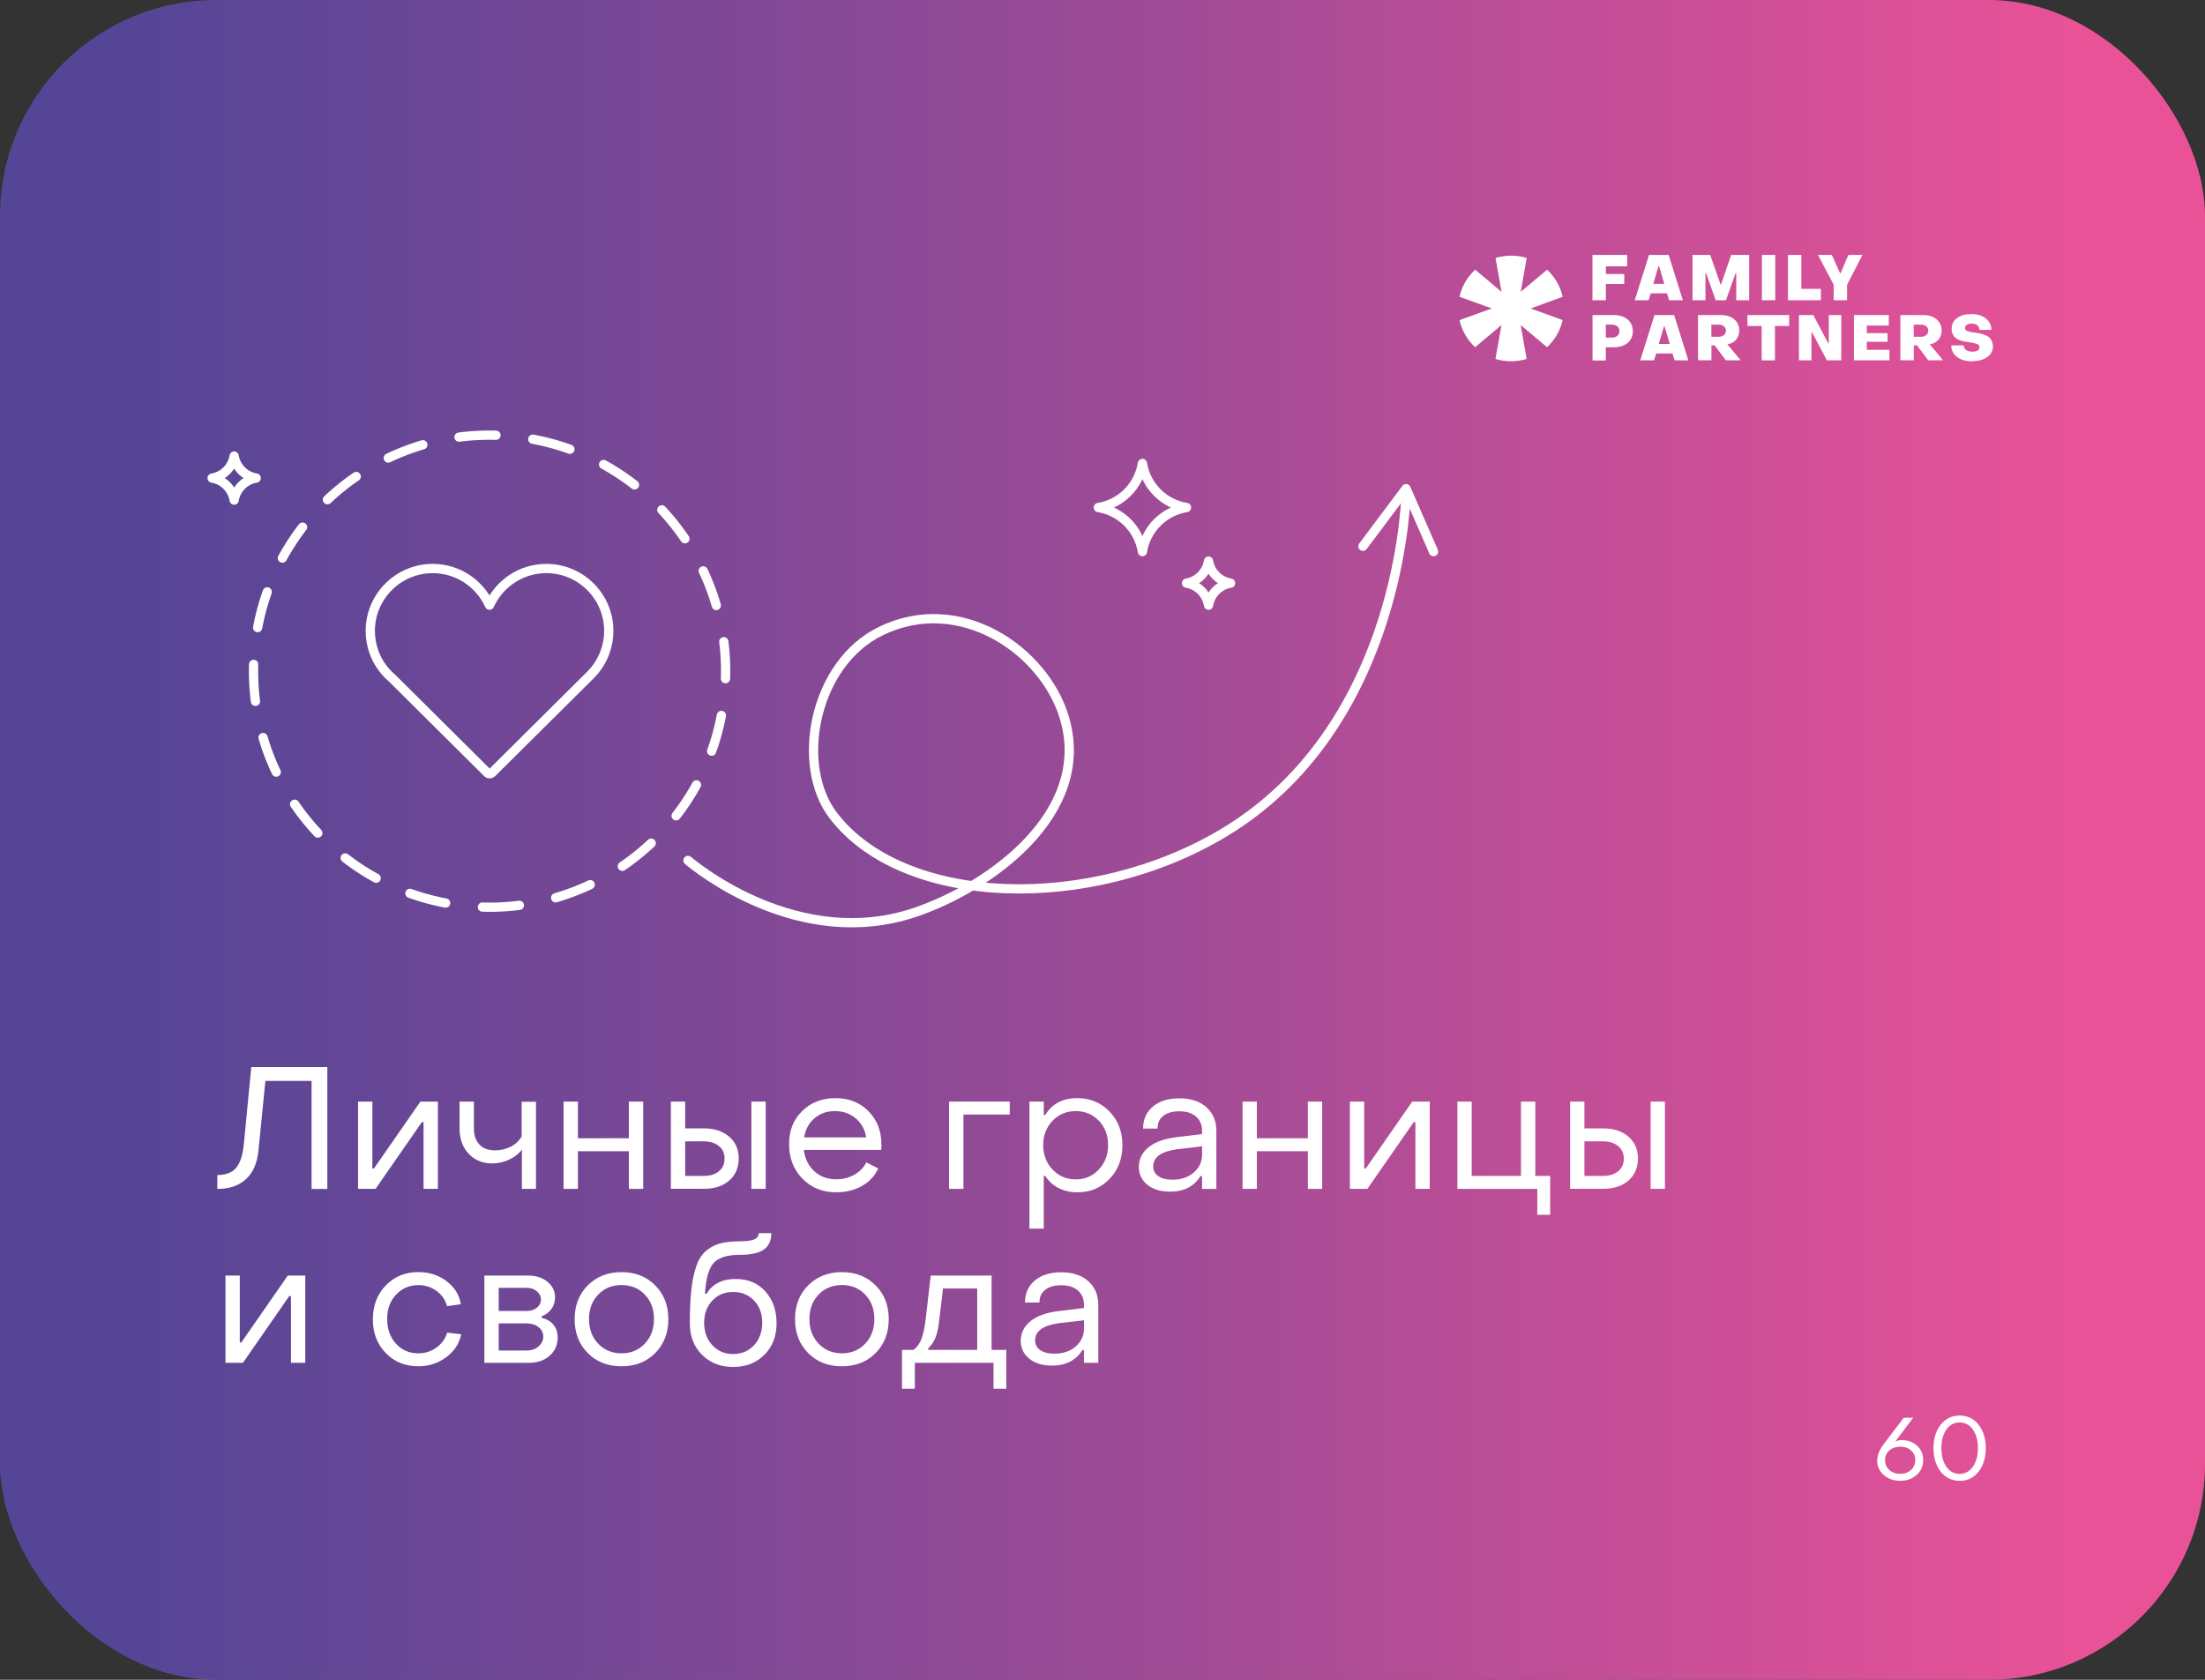 <?xml version="1.0" encoding="UTF-8"?> <svg xmlns="http://www.w3.org/2000/svg" xmlns:xlink="http://www.w3.org/1999/xlink" id="_Слой_1" data-name="Слой 1" viewBox="0 0 357.17 272.13"><rect x="0" y="0" width="357.17" height="272.13" fill="#333333" stroke="none"/> <defs> <style> .cls-1 { fill: #fff; } .cls-2, .cls-3 { fill: none; stroke: #fff; stroke-linecap: round; stroke-linejoin: round; stroke-width: 1.5px; } .cls-4 { fill: url(#_Безымянный_градиент_12); } .cls-3 { stroke-dasharray: 0 0 6 6; } </style> <linearGradient id="_Безымянный_градиент_12" data-name="Безымянный градиент 12" x1="0" y1="136.06" x2="357.17" y2="136.06" gradientUnits="userSpaceOnUse"> <stop offset=".06" stop-color="#554596"></stop> <stop offset=".39" stop-color="#884996"></stop> <stop offset=".95" stop-color="#ea5297"></stop> </linearGradient> </defs> <rect class="cls-4" width="357.17" height="272.13" rx="35" ry="35"></rect> <g> <path class="cls-1" d="m310.46,238.94c-.7.63-1.59.95-2.66.95s-1.96-.31-2.67-.94c-.71-.63-1.06-1.39-1.06-2.28s.36-1.8,1.08-2.74l3.23-4.26h1.53s-2.91,3.85-2.91,3.85c.35-.15.7-.22,1.08-.22,1,0,1.82.31,2.47.92.65.61.97,1.38.97,2.32s-.35,1.77-1.05,2.41Zm-2.63-.18c.7,0,1.28-.22,1.73-.64.45-.42.68-.95.68-1.59s-.23-1.14-.68-1.55c-.45-.41-1.02-.61-1.71-.61-.73,0-1.33.19-1.8.6-.47.41-.71.93-.71,1.57s.23,1.18.7,1.6,1.06.63,1.79.62Z"></path> <path class="cls-1" d="m317.42,239.89c-1.26,0-2.28-.49-3.06-1.48s-1.17-2.26-1.17-3.81.39-2.82,1.17-3.8,1.8-1.48,3.06-1.48,2.29.49,3.07,1.48,1.17,2.25,1.17,3.8-.39,2.83-1.17,3.82c-.78.98-1.8,1.48-3.07,1.48Zm0-1.12c.9,0,1.61-.39,2.16-1.17.54-.78.81-1.78.81-3s-.27-2.22-.81-3c-.54-.77-1.26-1.16-2.16-1.16s-1.61.39-2.15,1.16c-.54.78-.8,1.77-.8,3s.27,2.24.81,3.01c.54.78,1.25,1.16,2.14,1.16Z"></path> </g> <g> <path class="cls-1" d="m35.2,192.6v-2.24c1.38,0,2.4-.4,3.07-1.19.66-.79,1.08-2.14,1.25-4.04l1.18-12.26h12.32v19.74h-2.55v-17.5h-7.48l-1.12,11.23c-.19,2.04-.85,3.59-2,4.66-1.15,1.07-2.7,1.61-4.66,1.61Z"></path> <path class="cls-1" d="m58,192.6v-14.14h2.32v10.84h.25l7.53-10.84h2.83v14.14h-2.32v-10.81h-.28l-7.5,10.81h-2.83Z"></path> <path class="cls-1" d="m84.54,192.6v-6.36c-.47.65-1.15,1.19-2.04,1.61-.9.42-1.83.63-2.8.63-1.53,0-2.79-.52-3.78-1.57-.99-1.04-1.48-2.43-1.48-4.14v-4.31h2.32v4.31c0,1.14.3,2.02.9,2.65.6.63,1.45.94,2.55.94.93,0,1.79-.21,2.58-.63s1.35-.97,1.71-1.64v-5.6h2.32v14.11h-2.27Z"></path> <path class="cls-1" d="m91.29,192.6v-14.14h2.32v5.94h8.26v-5.94h2.32v14.14h-2.32v-6.1h-8.26v6.1h-2.32Z"></path> <path class="cls-1" d="m108.67,192.6v-14.14h2.32v4.34h3.02c1.7,0,3.07.45,4.1,1.34s1.55,2.07,1.55,3.53-.51,2.69-1.54,3.58c-1.03.9-2.4,1.34-4.12,1.34h-5.35Zm2.32-2.1h3.02c1.03,0,1.84-.25,2.45-.76.61-.5.91-1.18.91-2.04s-.31-1.54-.92-2.04c-.62-.5-1.43-.76-2.44-.76h-3.02v5.6Zm10.72,2.1v-14.14h2.32v14.14h-2.32Z"></path> <path class="cls-1" d="m135.47,193.16c-2.22,0-4.05-.74-5.49-2.21s-2.16-3.34-2.16-5.6.7-3.95,2.11-5.35c1.41-1.4,3.21-2.1,5.39-2.1s3.95.71,5.35,2.11,2.1,3.2,2.1,5.36c0,.41,0,.72-.03.92h-12.52c.17,1.44.73,2.59,1.69,3.46.96.87,2.15,1.3,3.57,1.3,1.06,0,2.03-.25,2.9-.74.87-.49,1.52-1.16,1.95-2l1.93.98c-.56,1.21-1.44,2.16-2.65,2.84s-2.59,1.02-4.16,1.02Zm-5.21-8.9h10.05c-.21-1.27-.77-2.29-1.69-3.08-.92-.78-2.05-1.18-3.37-1.18s-2.41.39-3.32,1.16c-.91.78-1.46,1.81-1.67,3.09Z"></path> <path class="cls-1" d="m153.73,192.6v-14.14h9.83v2.1h-7.5v12.04h-2.32Z"></path> <path class="cls-1" d="m174.5,177.9c2.07,0,3.81.72,5.21,2.16,1.4,1.44,2.1,3.26,2.1,5.46s-.7,4.03-2.09,5.47c-1.39,1.45-3.12,2.17-5.19,2.17-1.14,0-2.16-.23-3.07-.7-.91-.47-1.62-1.12-2.14-1.96h-.25v8.54h-2.32v-20.58h2.32v2.16h.25c1.1-1.81,2.83-2.72,5.18-2.72Zm3.5,3.67c-.99-1.04-2.24-1.57-3.75-1.57s-2.77.53-3.77,1.58c-1,1.05-1.5,2.37-1.5,3.93s.5,2.88,1.5,3.95c1,1.06,2.25,1.6,3.77,1.6s2.74-.53,3.74-1.6c1-1.06,1.5-2.38,1.5-3.95s-.5-2.9-1.48-3.95Z"></path> <path class="cls-1" d="m189.54,193.05c-1.53,0-2.76-.37-3.68-1.11-.92-.74-1.39-1.71-1.39-2.93s.54-2.33,1.62-3.19c1.08-.86,2.65-1.4,4.7-1.62l3.92-.48v-.56c0-.95-.33-1.71-.98-2.28-.65-.57-1.56-.85-2.72-.85-1.08,0-1.94.25-2.58.74-.64.5-.94,1.18-.92,2.06h-2.35c0-1.49.53-2.68,1.6-3.57,1.06-.89,2.49-1.33,4.28-1.33s3.29.48,4.37,1.44c1.08.96,1.62,2.24,1.62,3.85v9.38h-2.32v-2.07h-.25c-1.05,1.68-2.69,2.52-4.93,2.52Zm.34-1.93c1.44,0,2.6-.39,3.5-1.18.9-.78,1.34-1.77,1.34-2.97v-1.26l-3.92.45c-2.67.34-4,1.27-4,2.8,0,.67.28,1.2.83,1.58.55.38,1.3.57,2.25.57Z"></path> <path class="cls-1" d="m201.27,192.6v-14.14h2.32v5.94h8.26v-5.94h2.32v14.14h-2.32v-6.1h-8.26v6.1h-2.32Z"></path> <path class="cls-1" d="m218.66,192.6v-14.14h2.32v10.84h.25l7.53-10.84h2.83v14.14h-2.32v-10.81h-.28l-7.5,10.81h-2.83Z"></path> <path class="cls-1" d="m249.01,196.8v-4.2h-12.94v-14.14h2.32v12.04h7.98v-12.04h2.32v12.04h2.41v6.3h-2.1Z"></path> <path class="cls-1" d="m254.33,192.6v-14.14h2.32v4.34h3.02c1.7,0,3.07.45,4.1,1.34s1.55,2.07,1.55,3.53-.51,2.69-1.54,3.58c-1.03.9-2.4,1.34-4.12,1.34h-5.35Zm2.32-2.1h3.02c1.03,0,1.84-.25,2.45-.76.61-.5.91-1.18.91-2.04s-.31-1.54-.92-2.04c-.62-.5-1.43-.76-2.44-.76h-3.02v5.6Zm10.72,2.1v-14.14h2.32v14.14h-2.32Z"></path> <path class="cls-1" d="m36.52,220.78v-14.14h2.32v10.84h.25l7.53-10.84h2.83v14.14h-2.32v-10.81h-.28l-7.5,10.81h-2.83Z"></path> <path class="cls-1" d="m67.77,221.34c-2.15,0-3.92-.72-5.31-2.17-1.39-1.45-2.08-3.27-2.06-5.47,0-2.2.7-4.02,2.09-5.46s3.15-2.16,5.28-2.16c1.74,0,3.26.49,4.56,1.47s2.08,2.23,2.32,3.74l-2.24.31c-.26-1.01-.83-1.83-1.69-2.46-.87-.63-1.84-.95-2.93-.95-1.46,0-2.67.52-3.64,1.55-.97,1.04-1.45,2.36-1.43,3.96,0,1.62.48,2.96,1.43,3.99.95,1.04,2.16,1.55,3.61,1.55,1.1,0,2.08-.31,2.94-.94.86-.62,1.44-1.43,1.74-2.42l2.27.28c-.32,1.51-1.13,2.75-2.45,3.72-1.32.97-2.81,1.46-4.49,1.46Z"></path> <path class="cls-1" d="m78.46,220.78v-14.14h7.08c1.27,0,2.31.34,3.14,1.01.82.67,1.23,1.51,1.23,2.52,0,.73-.2,1.36-.6,1.9s-.92.92-1.55,1.15v.28c.77.17,1.39.53,1.86,1.08.48.55.71,1.26.71,2.11,0,1.2-.43,2.18-1.3,2.94-.87.77-1.99,1.15-3.37,1.15h-7.2Zm2.32-8.4h4.51c.67,0,1.23-.18,1.67-.53.44-.35.66-.79.66-1.32s-.22-.97-.66-1.34c-.44-.37-.99-.56-1.67-.56h-4.51v3.75Zm0,6.41h4.48c.8,0,1.46-.22,1.97-.66.51-.44.77-.98.77-1.61s-.26-1.12-.77-1.53c-.51-.4-1.17-.6-1.97-.6h-4.48v4.4Z"></path> <path class="cls-1" d="m106.13,219.2c-1.42,1.43-3.24,2.14-5.46,2.14s-4.04-.71-5.46-2.14c-1.42-1.43-2.13-3.26-2.13-5.5s.71-4.04,2.13-5.47c1.42-1.43,3.24-2.14,5.46-2.14s4.04.71,5.46,2.14c1.42,1.43,2.13,3.25,2.13,5.47s-.71,4.07-2.13,5.5Zm-9.24-1.53c.99,1.04,2.25,1.57,3.78,1.57s2.79-.52,3.78-1.57c.99-1.04,1.48-2.37,1.48-3.98s-.49-2.93-1.48-3.96c-.99-1.04-2.25-1.55-3.78-1.55s-2.79.52-3.78,1.55c-.99,1.04-1.48,2.36-1.48,3.96s.49,2.93,1.48,3.98Z"></path> <path class="cls-1" d="m123.81,219.48c-1.32,1.32-3,1.97-5.05,1.97s-3.74-.66-5.05-1.97-1.97-3.02-1.97-5.11.08-3.92.24-5.38c.16-1.46.42-2.71.77-3.77.35-1.05.85-1.88,1.48-2.46s1.39-1.01,2.25-1.27,1.95-.39,3.23-.39c1.14,0,1.96-.1,2.45-.31.49-.21.74-.54.74-1.01h2.04c0,1.21-.41,2.1-1.23,2.66-.82.56-2.08.84-3.78.84-2.09,0-3.53.44-4.33,1.32-.79.88-1.26,2.54-1.41,4.98h.28c.95-1.59,2.51-2.38,4.68-2.38,2.02,0,3.63.67,4.83,2.02,1.2,1.34,1.81,3.06,1.81,5.15s-.66,3.79-1.97,5.11Zm-5.05-.13c1.38,0,2.51-.48,3.39-1.43s1.32-2.17,1.32-3.64-.44-2.65-1.32-3.58c-.88-.93-2.01-1.4-3.39-1.4s-2.49.46-3.37,1.39-1.33,2.12-1.33,3.6.44,2.69,1.33,3.64,2.01,1.43,3.37,1.43Z"></path> <path class="cls-1" d="m141.83,219.2c-1.42,1.43-3.24,2.14-5.46,2.14s-4.04-.71-5.46-2.14c-1.42-1.43-2.13-3.26-2.13-5.5s.71-4.04,2.13-5.47c1.42-1.43,3.24-2.14,5.46-2.14s4.04.71,5.46,2.14c1.42,1.43,2.13,3.25,2.13,5.47s-.71,4.07-2.13,5.5Zm-9.24-1.53c.99,1.04,2.25,1.57,3.78,1.57s2.79-.52,3.78-1.57c.99-1.04,1.48-2.37,1.48-3.98s-.49-2.93-1.48-3.96c-.99-1.04-2.25-1.55-3.78-1.55s-2.79.52-3.78,1.55c-.99,1.04-1.48,2.36-1.48,3.96s.49,2.93,1.48,3.98Z"></path> <path class="cls-1" d="m146.11,224.98v-6.3h1.85c.58-.41,1.02-1.02,1.32-1.82.3-.8.53-1.96.7-3.47l.78-6.75h9.86v12.04h2.38v6.3h-2.07v-4.2h-12.74v4.2h-2.07Zm4.26-6.3h7.92v-9.94h-5.54l-.67,5.63c-.22,1.89-.79,3.23-1.71,4.03v.28Z"></path> <path class="cls-1" d="m170.41,221.23c-1.53,0-2.76-.37-3.68-1.11-.92-.74-1.39-1.71-1.39-2.93s.54-2.33,1.62-3.19c1.08-.86,2.65-1.4,4.7-1.62l3.92-.48v-.56c0-.95-.33-1.71-.98-2.28-.65-.57-1.56-.85-2.72-.85-1.08,0-1.94.25-2.58.74-.63.5-.94,1.18-.92,2.06h-2.35c0-1.49.53-2.68,1.6-3.57,1.06-.89,2.49-1.33,4.28-1.33s3.29.48,4.37,1.44c1.08.96,1.62,2.25,1.62,3.85v9.38h-2.32v-2.07h-.25c-1.05,1.68-2.69,2.52-4.93,2.52Zm.34-1.93c1.44,0,2.6-.39,3.5-1.18.9-.78,1.34-1.77,1.34-2.97v-1.26l-3.92.45c-2.67.34-4,1.27-4,2.8,0,.67.28,1.2.83,1.58.55.38,1.3.57,2.25.57Z"></path> </g> <g> <path class="cls-2" d="m185.05,75.08h0c.6,3.67,3.47,6.54,7.14,7.14h0,0c-3.67.6-6.54,3.47-7.14,7.14h0s0,0,0,0c-.6-3.67-3.47-6.54-7.14-7.14h0,0c3.67-.6,6.54-3.47,7.14-7.14h0Z"></path> <path class="cls-2" d="m195.76,90.9h0c.3,1.83,1.74,3.27,3.57,3.57h0,0c-1.83.3-3.27,1.74-3.57,3.57h0s0,0,0,0c-.3-1.83-1.74-3.27-3.57-3.57h0,0c1.83-.3,3.27-1.74,3.57-3.57h0Z"></path> <path class="cls-2" d="m37.93,73.88h0c.3,1.83,1.74,3.27,3.57,3.57h0,0c-1.83.3-3.27,1.74-3.57,3.57h0s0,0,0,0c-.3-1.83-1.74-3.27-3.57-3.57h0,0c1.83-.3,3.27-1.74,3.57-3.57h0Z"></path> <circle class="cls-3" cx="79.3" cy="108.74" r="38.23" transform="translate(-42.47 166.04) rotate(-79.1)"></circle> <path class="cls-2" d="m98.61,102.21c0-5.57-4.53-10.11-10.11-10.11-4.09,0-7.62,2.44-9.21,5.94-1.59-3.5-5.12-5.94-9.2-5.94-5.57,0-10.11,4.53-10.11,10.11,0,1.18.2,2.3.57,3.35.42,1.2,1.06,2.29,1.88,3.23.35.4.72.78,1.13,1.12l15.41,15.31c.09.1.22.14.34.14s.25-.05.35-.14l15.99-15.88h0c1.04-1.04,1.85-2.3,2.36-3.71.39-1.07.6-2.22.6-3.43Z"></path> <path class="cls-2" d="m111.44,139.39c1.33,1.12,17.95,14.77,36.79,8.41,11.89-4.02,28.83-15.94,24.18-31.53-3.25-10.89-16.9-20.32-29.78-14.01-10.76,5.27-13.89,21.61-7.71,29.78,11.31,14.93,41.68,15.91,63.42,2.8,27.45-16.55,29.29-51.26,29.43-55.01"></path> <polyline class="cls-2" points="220.77 88.5 227.76 79.17 232.21 89.36"></polyline> </g> <g> <g> <path class="cls-1" d="m257.95,48.64v-7.34h5.62v1.85h-3.45v1.23h2.98v1.62h-2.98v2.64h-2.16Z"></path> <path class="cls-1" d="m264.8,48.64l2.31-7.34h3.18l2.3,7.34h-2.22l-.35-1.12h-2.63l-.35,1.12h-2.22Zm3-2.66h1.78l-.84-2.85h-.1l-.84,2.85Z"></path> <path class="cls-1" d="m274.16,48.64v-7.34h2.86l1.67,4.76h.1l1.63-4.76h2.91v7.34h-2.09v-4.41h-.1l-1.56,4.41h-1.67l-1.56-4.4h-.1v4.4h-2.09Z"></path> <path class="cls-1" d="m285.4,48.64v-7.34h2.16v7.34h-2.16Z"></path> <path class="cls-1" d="m289.62,48.64v-7.34h2.16v5.49h3.17v1.85h-5.33Z"></path> <path class="cls-1" d="m297.03,48.64v-2.5l-2.55-4.84h2.24l1.33,2.95h.1l1.25-2.95h2.28l-2.49,4.84v2.5h-2.16Z"></path> <path class="cls-1" d="m257.96,58.38v-7.34h3.4c.96,0,1.72.24,2.28.71.56.47.85,1.1.85,1.9s-.28,1.42-.85,1.9-1.33.71-2.3.71h-1.23v2.13h-2.15Zm2.15-3.69h1c.36,0,.65-.1.88-.29.22-.19.33-.44.33-.76s-.11-.57-.33-.76c-.22-.19-.51-.29-.88-.29h-1v2.09Z"></path> <path class="cls-1" d="m265.69,58.38l2.31-7.34h3.18l2.3,7.34h-2.22l-.35-1.12h-2.63l-.35,1.12h-2.22Zm3-2.66h1.78l-.84-2.85h-.1l-.84,2.85Z"></path> <path class="cls-1" d="m275.05,58.38v-7.34h3.7c.9,0,1.62.23,2.16.69s.82,1.06.82,1.81c0,.59-.17,1.08-.51,1.48-.34.4-.79.65-1.33.75l-.08.02,2.16,2.58h-2.41l-1.82-2.42h-.52v2.42h-2.16Zm2.16-3.82h1.16c.35,0,.64-.09.86-.27s.34-.42.34-.72-.11-.53-.34-.71-.51-.27-.86-.27h-1.16v1.96Z"></path> <path class="cls-1" d="m285.36,58.38v-5.57h-2.3v-1.77h6.75v1.77h-2.3v5.57h-2.16Z"></path> <path class="cls-1" d="m291.4,58.38v-7.34h2.32l2.41,4.55h.1v-4.55h2.02v7.34h-2.32l-2.41-4.54h-.1v4.54h-2.02Z"></path> <path class="cls-1" d="m300.3,58.38v-7.34h5.65v1.7h-3.56v1.23h3.36v1.4h-3.36v1.3h3.66v1.7h-5.75Z"></path> <path class="cls-1" d="m307.83,58.38v-7.34h3.7c.9,0,1.62.23,2.16.69s.82,1.06.82,1.81c0,.59-.17,1.08-.51,1.48-.34.4-.79.65-1.33.75l-.08.02,2.16,2.58h-2.41l-1.82-2.42h-.52v2.42h-2.16Zm2.16-3.82h1.16c.35,0,.64-.09.86-.27s.34-.42.34-.72-.11-.53-.34-.71-.51-.27-.86-.27h-1.16v1.96Z"></path> <path class="cls-1" d="m319.41,58.53c-1,0-1.8-.24-2.42-.71-.61-.47-.92-1.09-.92-1.86h2.03c0,.31.13.56.37.74.24.18.58.27,1.02.27.36,0,.64-.06.84-.19.21-.12.31-.3.31-.52,0-.24-.11-.41-.34-.51s-.56-.18-1.01-.25c-.85-.12-1.44-.23-1.75-.35-.94-.33-1.41-.95-1.41-1.87,0-.73.29-1.31.87-1.75s1.35-.65,2.32-.65,1.75.24,2.35.71c.6.47.9,1.09.9,1.85h-1.96c0-.32-.11-.57-.33-.75s-.52-.27-.89-.27c-.34,0-.61.07-.8.2-.2.13-.29.3-.29.5,0,.13.04.24.11.33.07.09.2.16.38.22.18.06.34.1.46.12.12.02.33.06.63.1.33.05.6.09.8.13.2.04.45.11.76.22.31.11.55.23.72.37s.33.34.46.6.2.55.2.9c0,.72-.31,1.31-.93,1.74-.62.44-1.44.66-2.46.66Z"></path> </g> <path class="cls-1" d="m253.13,51.86l-5.19-1.89,5.19-1.89c-.39-1.72-1.29-3.24-2.53-4.39l-4.27,3.59.97-5.49c-.73-.23-1.5-.35-2.3-.37h-.45c-.8.02-1.57.15-2.3.37l.97,5.49-4.27-3.59c-.58.54-1.09,1.16-1.51,1.84l-.21.36c-.37.68-.65,1.42-.82,2.19l5.24,1.89-5.24,1.89c.39,1.72,1.29,3.24,2.53,4.39l4.27-3.59-.97,5.49c.73.23,1.5.35,2.3.37h.45c.8-.02,1.57-.15,2.3-.37l-.97-5.49,4.27,3.59c1.25-1.16,2.15-2.68,2.53-4.39Z"></path> </g> </svg> 